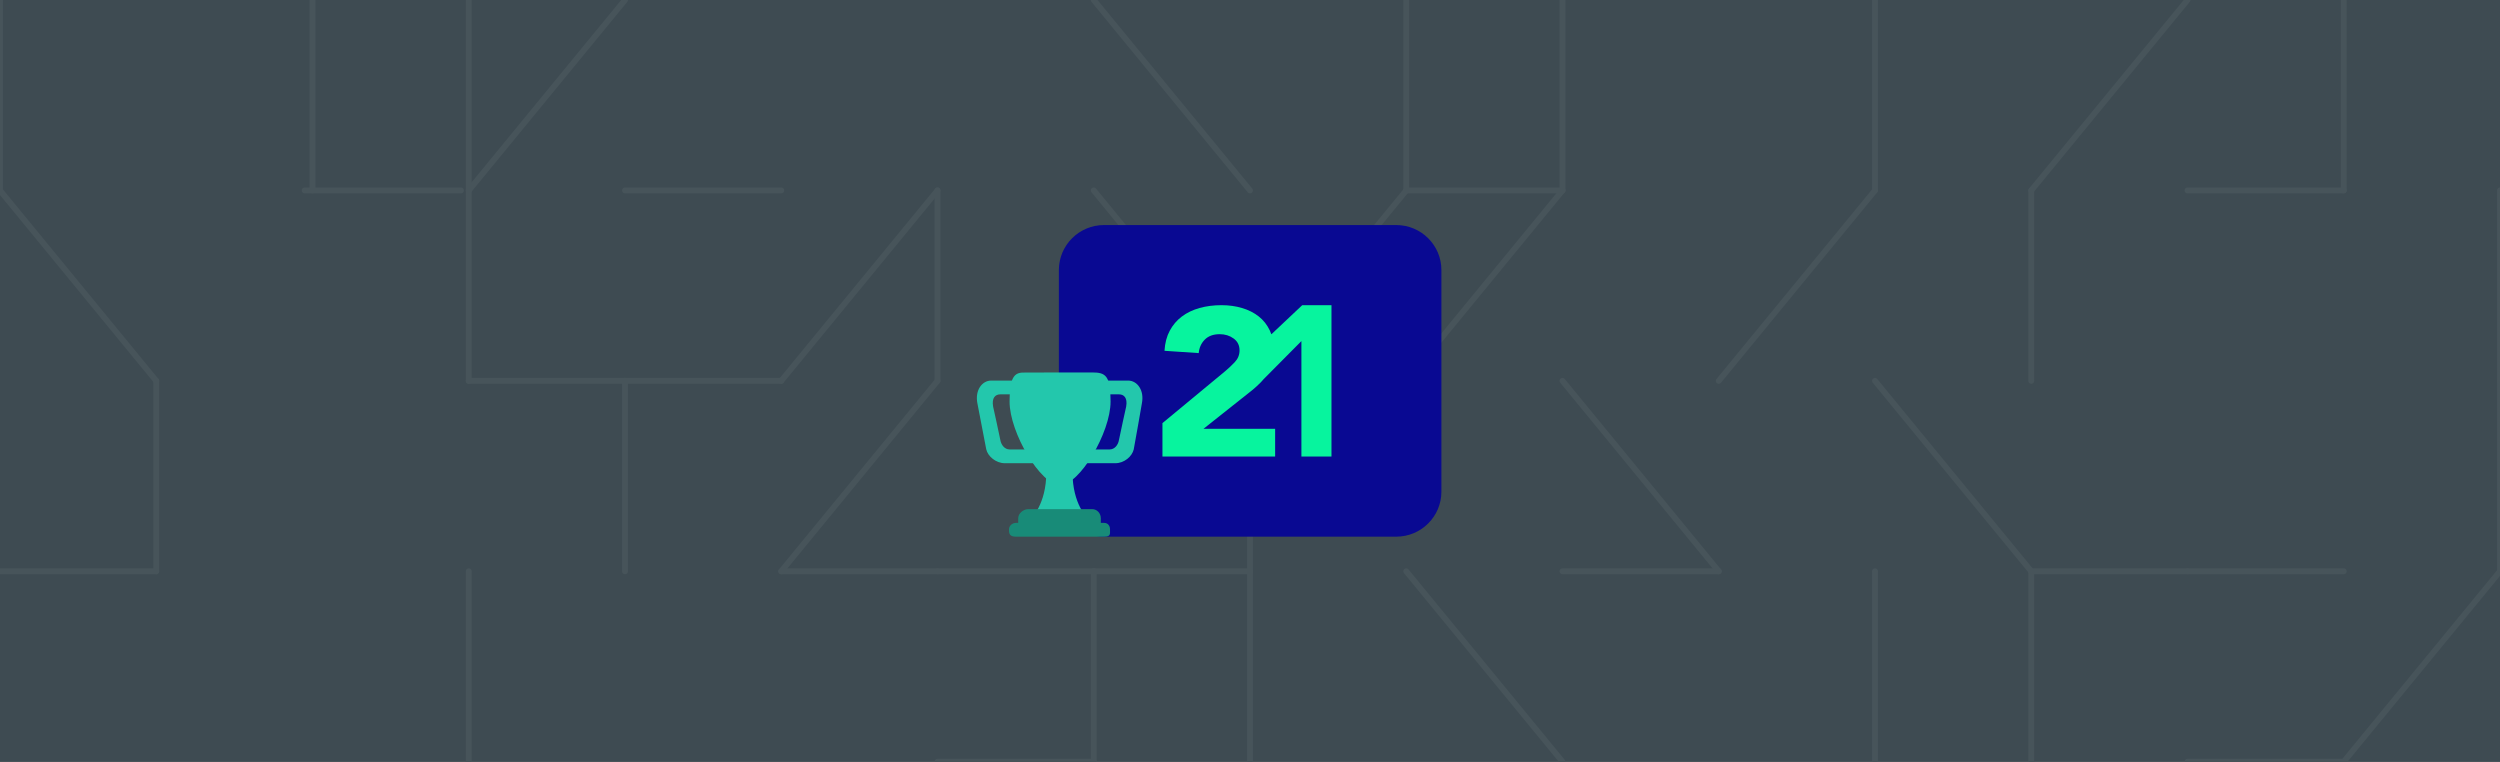 <svg width="1280" height="390" viewBox="0 0 1280 390" fill="none" xmlns="http://www.w3.org/2000/svg">
<rect x="0" y="0" width="1280" height="390" fill="#333333" stroke="none"/>
<g clip-path="url(#clip0_747_273)">
<rect width="1280" height="390" fill="white" fill-opacity="0.03"/>
<path d="M1280 390L0 390L0 2.32458e-05L1280 2.32458e-05V390Z" fill="#3E4B52"/>
<path d="M1200 97.5V0" stroke="#47545A" stroke-width="3" stroke-miterlimit="10" stroke-linecap="round"/>
<path d="M1280 97.5V195" stroke="#47545A" stroke-width="3" stroke-miterlimit="10" stroke-linecap="round"/>
<path d="M1280 292.5V195" stroke="#47545A" stroke-width="3" stroke-miterlimit="10" stroke-linecap="round"/>
<path d="M1280 292.5L1200 390" stroke="#47545A" stroke-width="3" stroke-miterlimit="10" stroke-linecap="round"/>
<path d="M1120 97.5L1200 97.5" stroke="#47545A" stroke-width="3" stroke-miterlimit="10" stroke-linecap="round"/>
<path d="M1120 292.5H1200" stroke="#47545A" stroke-width="3" stroke-miterlimit="10" stroke-linecap="round"/>
<path d="M1200 390H1120" stroke="#47545A" stroke-width="3" stroke-miterlimit="10" stroke-linecap="round"/>
<path d="M1040 97.5L1120 0" stroke="#47545A" stroke-width="3" stroke-miterlimit="10" stroke-linecap="round"/>
<path d="M1040 195V97.5" stroke="#47545A" stroke-width="3" stroke-miterlimit="10" stroke-linecap="round"/>
<path d="M1120 292.5H1040" stroke="#47545A" stroke-width="3" stroke-miterlimit="10" stroke-linecap="round"/>
<path d="M960 195L1040 292.5" stroke="#47545A" stroke-width="3" stroke-miterlimit="10" stroke-linecap="round"/>
<path d="M1040 292.5V390" stroke="#47545A" stroke-width="3" stroke-miterlimit="10" stroke-linecap="round"/>
<path d="M960 97.5V0" stroke="#47545A" stroke-width="3" stroke-miterlimit="10" stroke-linecap="round"/>
<path d="M960 97.5L880 195" stroke="#47545A" stroke-width="3" stroke-miterlimit="10" stroke-linecap="round"/>
<path d="M960 292.5V390" stroke="#47545A" stroke-width="3" stroke-miterlimit="10" stroke-linecap="round"/>
<path d="M800 0V97.5" stroke="#47545A" stroke-width="3" stroke-miterlimit="10" stroke-linecap="round"/>
<path d="M800 195L880 292.5" stroke="#47545A" stroke-width="3" stroke-miterlimit="10" stroke-linecap="round"/>
<path d="M880 292.5H800" stroke="#47545A" stroke-width="3" stroke-miterlimit="10" stroke-linecap="round"/>
<path d="M800 97.5L720 97.5" stroke="#47545A" stroke-width="3" stroke-miterlimit="10" stroke-linecap="round"/>
<path d="M800 97.5L720 195" stroke="#47545A" stroke-width="3" stroke-miterlimit="10" stroke-linecap="round"/>
<path d="M720 292.5L800 390" stroke="#47545A" stroke-width="3" stroke-miterlimit="10" stroke-linecap="round"/>
<path d="M720 0V97.5" stroke="#47545A" stroke-width="3" stroke-miterlimit="10" stroke-linecap="round"/>
<path d="M720 97.5L640 195" stroke="#47545A" stroke-width="3" stroke-miterlimit="10" stroke-linecap="round"/>
<path d="M640 195V292.5" stroke="#47545A" stroke-width="3" stroke-miterlimit="10" stroke-linecap="round"/>
<path d="M640 390V292.5" stroke="#47545A" stroke-width="3" stroke-miterlimit="10" stroke-linecap="round"/>
<path d="M560 0L640 97.5" stroke="#47545A" stroke-width="3" stroke-miterlimit="10" stroke-linecap="round"/>
<path d="M560 97.5L640 195" stroke="#47545A" stroke-width="3" stroke-miterlimit="10" stroke-linecap="round"/>
<path d="M640 292.5H560" stroke="#47545A" stroke-width="3" stroke-miterlimit="10" stroke-linecap="round"/>
<path d="M560 390V292.5" stroke="#47545A" stroke-width="3" stroke-miterlimit="10" stroke-linecap="round"/>
<path d="M480 195V97.5" stroke="#47545A" stroke-width="3" stroke-miterlimit="10" stroke-linecap="round"/>
<path d="M560 292.5H480" stroke="#47545A" stroke-width="3" stroke-miterlimit="10" stroke-linecap="round"/>
<path d="M560 390H480" stroke="#47545A" stroke-width="3" stroke-miterlimit="10" stroke-linecap="round"/>
<path d="M480 97.5L400 195" stroke="#47545A" stroke-width="3" stroke-miterlimit="10" stroke-linecap="round"/>
<path d="M400 292.5L480 195" stroke="#47545A" stroke-width="3" stroke-miterlimit="10" stroke-linecap="round"/>
<path d="M400 292.5H480" stroke="#47545A" stroke-width="3" stroke-miterlimit="10" stroke-linecap="round"/>
<path d="M400 97.5L320 97.5" stroke="#47545A" stroke-width="3" stroke-miterlimit="10" stroke-linecap="round"/>
<path d="M400 195H320" stroke="#47545A" stroke-width="3" stroke-miterlimit="10" stroke-linecap="round"/>
<path d="M320 292.5V195" stroke="#47545A" stroke-width="3" stroke-miterlimit="10" stroke-linecap="round"/>
<path d="M240 97.5L320 0" stroke="#47545A" stroke-width="3" stroke-miterlimit="10" stroke-linecap="round"/>
<path d="M240 195L240 97.5" stroke="#47545A" stroke-width="3" stroke-miterlimit="10" stroke-linecap="round"/>
<path d="M240 195H320" stroke="#47545A" stroke-width="3" stroke-miterlimit="10" stroke-linecap="round"/>
<path d="M240 390L240 292.5" stroke="#47545A" stroke-width="3" stroke-miterlimit="10" stroke-linecap="round"/>
<path d="M240 97.5L240 0" stroke="#47545A" stroke-width="3" stroke-miterlimit="10" stroke-linecap="round"/>
<path d="M236 97.5L156 97.5" stroke="#47545A" stroke-width="3" stroke-miterlimit="10" stroke-linecap="round"/>
<path d="M160 0L160 97.5" stroke="#47545A" stroke-width="3" stroke-miterlimit="10" stroke-linecap="round"/>
<path d="M80 292.5L80 195" stroke="#47545A" stroke-width="3" stroke-miterlimit="10" stroke-linecap="round"/>
<path d="M0 0L0 97.5" stroke="#47545A" stroke-width="3" stroke-miterlimit="10" stroke-linecap="round"/>
<path d="M80 195L3.57628e-06 97.5" stroke="#47545A" stroke-width="3" stroke-miterlimit="10" stroke-linecap="round"/>
<path d="M3.57628e-06 292.5H80" stroke="#47545A" stroke-width="3" stroke-miterlimit="10" stroke-linecap="round"/>
<path d="M565.288 115.222H714.853C727.637 115.222 738 125.541 738 138.269V251.731C738 264.459 727.637 274.778 714.853 274.778H565.288C552.504 274.778 542.141 264.459 542.141 251.731V138.269C542.141 125.541 552.504 115.222 565.288 115.222Z" fill="#090992"/>
<path fill-rule="evenodd" clip-rule="evenodd" d="M650.934 171.159L666.747 156.25H681.715V233.748H666.319V174.639L647.009 194.098C646.571 194.63 646.111 195.146 645.626 195.645C644.303 197.008 642.862 198.336 641.305 199.628L616.195 219.54H652.867V233.748H595.172V216.634L627.29 190.048C628.925 188.684 630.56 187.142 632.195 185.419C633.83 183.697 634.648 181.688 634.648 179.392C634.648 176.809 633.636 174.781 631.611 173.31C629.587 171.839 627.212 171.104 624.487 171.104C621.217 171.104 618.667 172.037 616.837 173.902C615.007 175.768 613.976 178.064 613.742 180.791L596.223 179.607C596.457 175.66 597.352 172.234 598.91 169.328C600.467 166.422 602.53 164 605.1 162.062C607.669 160.125 610.686 158.672 614.151 157.703C617.616 156.734 621.373 156.25 625.421 156.25C629.159 156.25 632.662 156.734 635.933 157.703C639.203 158.672 642.045 160.107 644.458 162.008C646.872 163.91 648.76 166.296 650.123 169.166C650.427 169.807 650.697 170.472 650.934 171.159Z" fill="#07F49E"/>
<g clip-path="url(#clip1_747_273)">
<path d="M512.198 201.904H526.303C528.898 201.904 530.715 201.659 530.715 204.254V199.553C530.715 196.958 528.898 194.851 526.303 194.851H507.496C502.795 194.851 499.074 199.847 500.444 206.605C500.444 206.605 504.654 228.644 504.951 230.014C505.733 233.639 509.944 237.166 514.45 237.166H530.807C533.405 237.166 530.715 232.708 530.715 230.113V225.412C530.715 228.007 528.898 230.113 526.303 230.113H516.9C514.304 230.113 512.591 227.664 512.198 225.412C511.805 223.159 508.474 208.173 508.474 208.173C507.692 203.667 509.6 201.904 512.198 201.904ZM572.877 201.904H558.772C556.177 201.904 551.872 201.659 551.872 204.254V199.553C551.872 196.958 556.177 194.851 558.772 194.851H577.578C582.28 194.851 586.004 199.847 584.631 206.605C584.631 206.605 580.792 228.747 580.468 230.113C579.635 233.639 575.667 237.166 571.064 237.166H554.266C551.67 237.166 551.872 232.708 551.872 230.113V225.412C551.872 228.007 556.177 230.113 558.772 230.113H568.175C570.771 230.113 572.487 227.664 572.877 225.412C573.267 223.159 576.6 208.173 576.6 208.173C577.381 203.667 575.474 201.904 572.877 201.904ZM549.127 241.867C549.127 225.51 542.758 241.867 542.758 241.867C542.758 241.867 535.706 225.51 535.706 241.867C535.706 258.224 527.97 265.375 527.97 265.375H556.866C556.863 265.375 549.127 258.224 549.127 241.867Z" fill="#23C7AC"/>
<path d="M568.617 205.61C568.617 221.537 552.702 248.376 542.758 248.376C532.812 248.376 516.899 221.537 516.899 205.61C516.899 193.398 519.25 190.756 523.952 190.756C527.182 190.756 538.115 190.692 542.758 190.692L559.213 190.69C566.071 190.687 568.617 192.298 568.617 205.61Z" fill="#23C7AC"/>
<path d="M563.627 267.725C563.627 270.32 564.16 272.427 561.565 272.427H523.952C521.355 272.427 521.312 270.32 521.312 267.725V265.374C521.312 262.779 524.049 260.673 526.498 260.673H559.214C561.664 260.673 563.627 262.779 563.627 265.374V267.725Z" fill="#188B78"/>
<path d="M568.329 271.546C568.329 273.332 568.716 274.778 565.385 274.778H520.133C517.095 274.778 516.611 273.332 516.611 271.546V270.958C516.611 269.171 518.346 267.725 520.133 267.725H565.385C567.17 267.725 568.329 269.171 568.329 270.958V271.546Z" fill="#188B78"/>
</g>
</g>
<defs>
<clipPath id="clip0_747_273">
<rect width="1280" height="390" fill="white"/>
</clipPath>
<clipPath id="clip1_747_273">
<rect width="84.629" height="84.629" fill="white" transform="translate(500.155 190.149)"/>
</clipPath>
</defs>
</svg>
